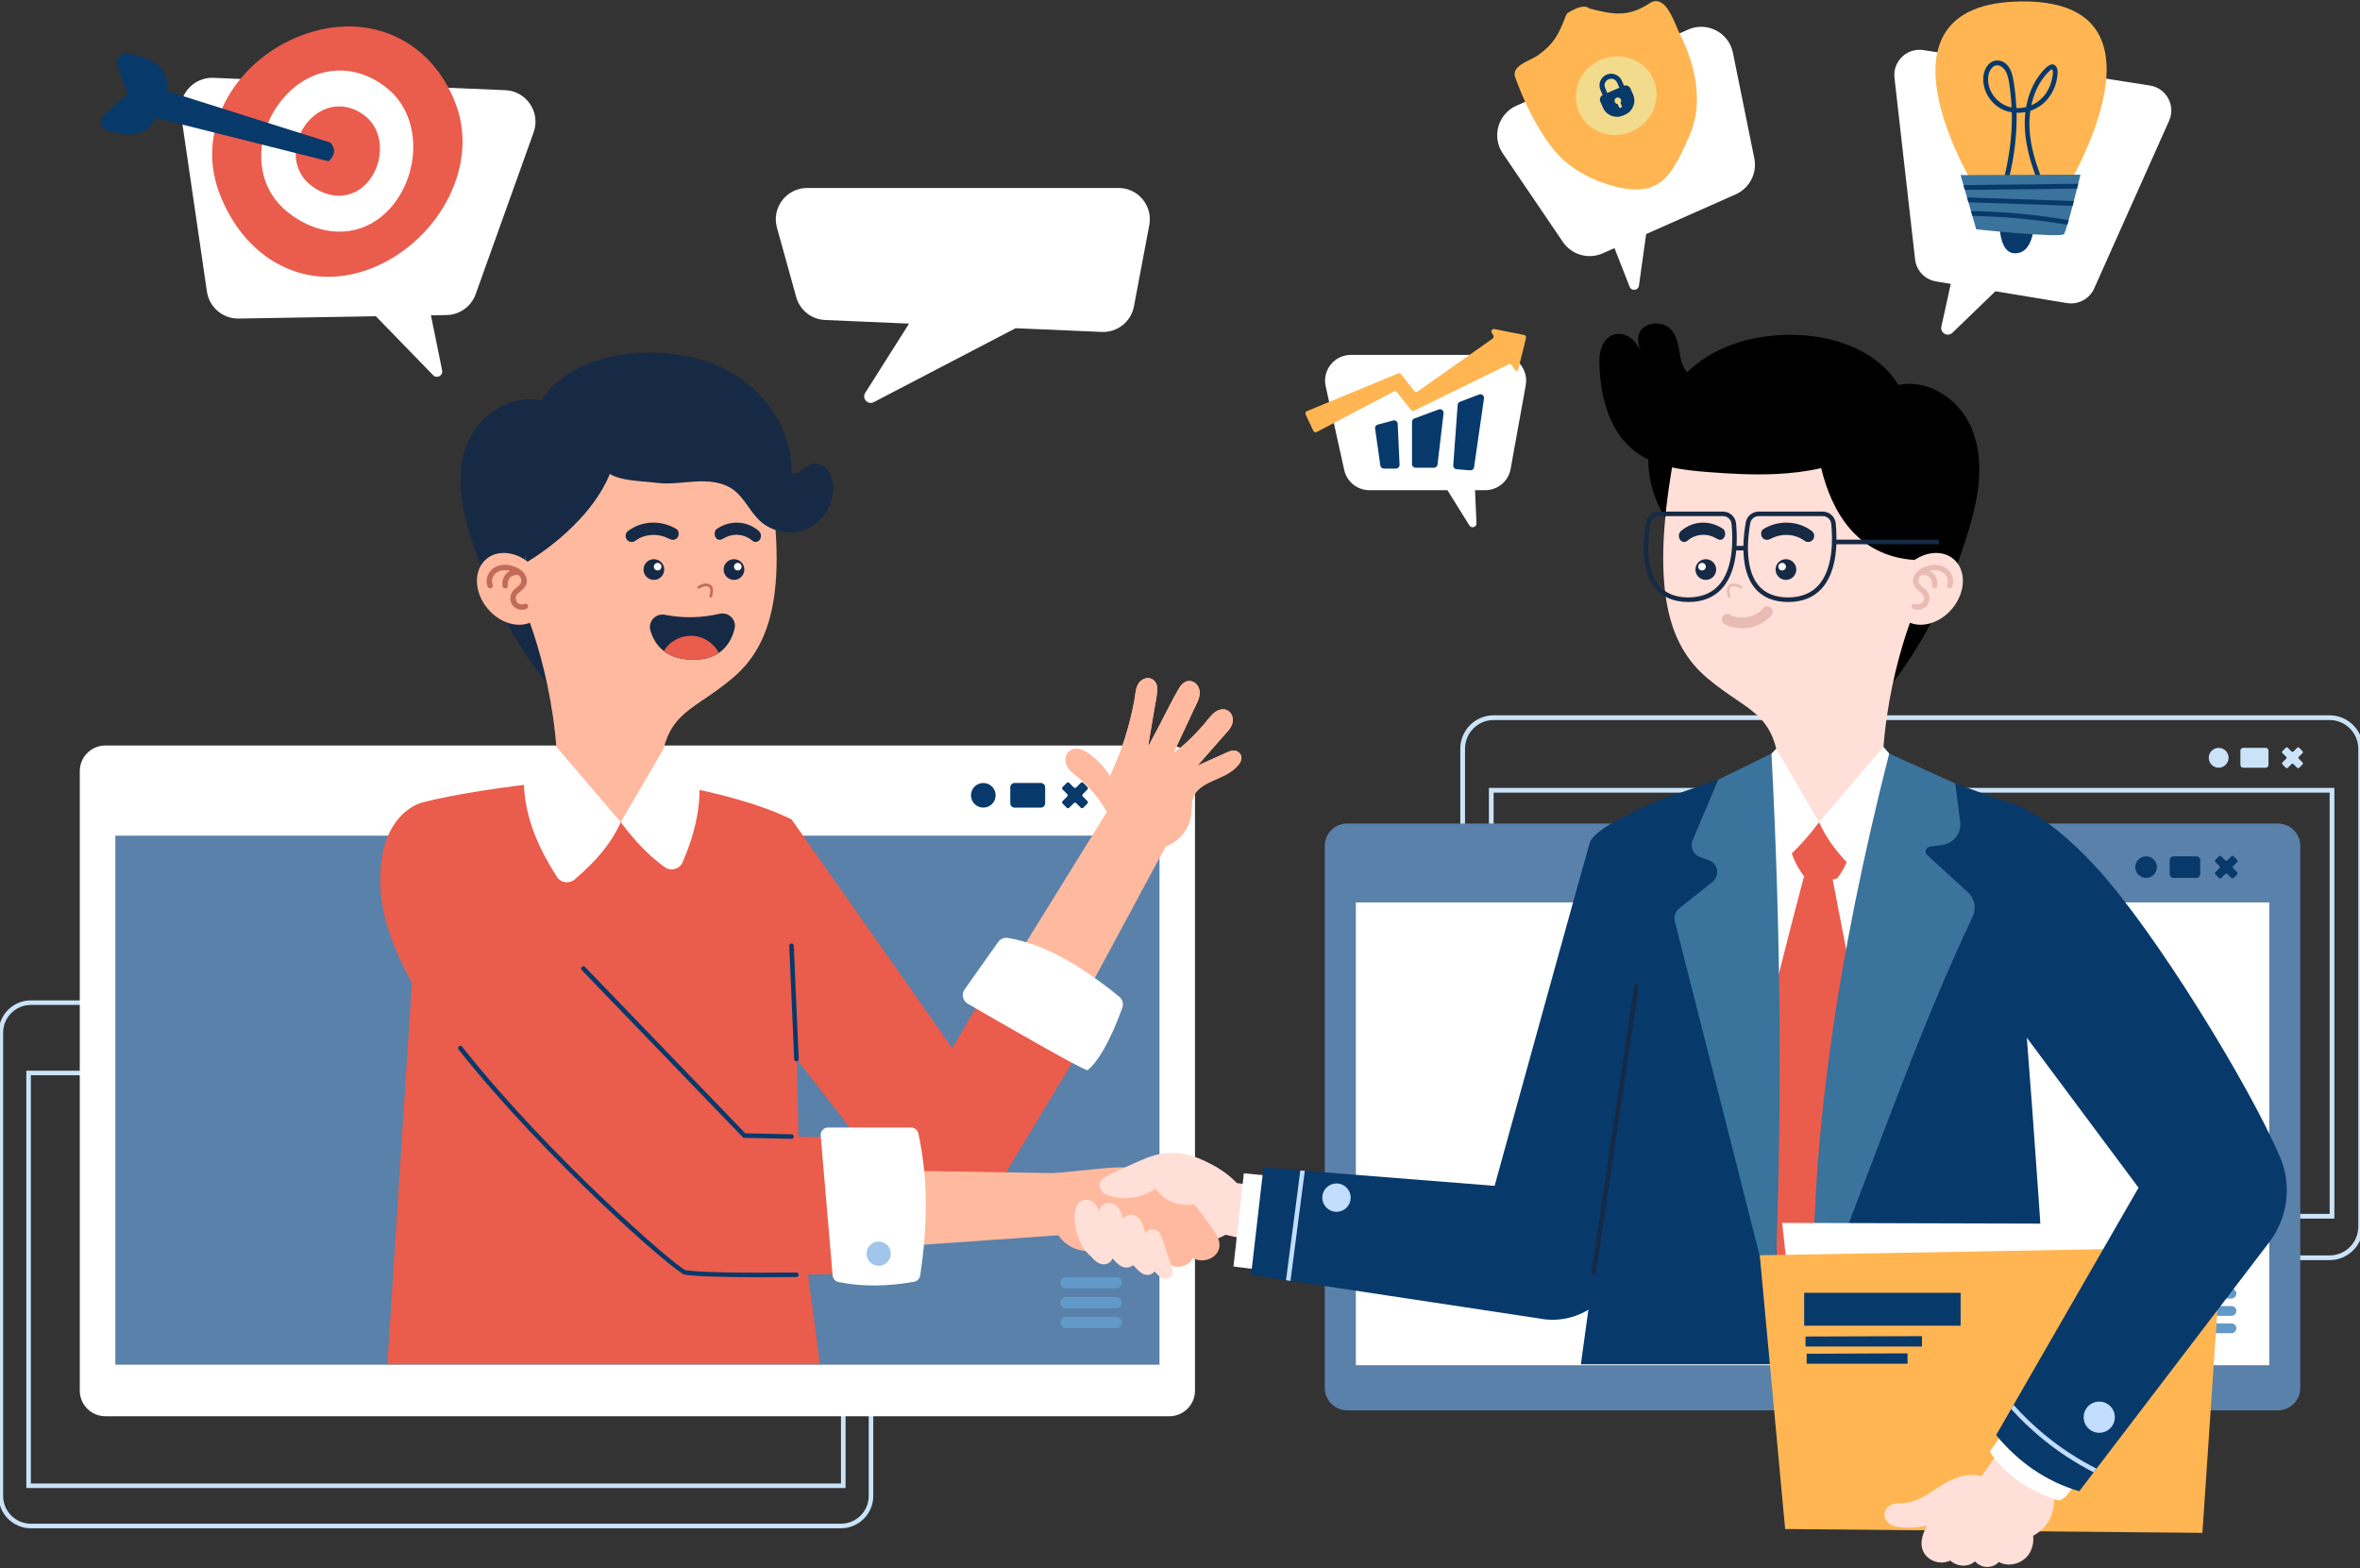 <svg width="447" height="297" viewBox="0 0 447 297" fill="none" xmlns="http://www.w3.org/2000/svg">
<rect x="0" y="0" width="447" height="297" fill="#333333" stroke="none"/>
<g clip-path="url(#clip0_5029_46555)">
<path d="M159.277 289.465H5.857C2.476 289.465 -0.27 286.716 -0.27 283.342V195.597C-0.27 192.219 2.481 189.475 5.857 189.475H159.277C162.658 189.475 165.403 192.224 165.403 195.597V283.342C165.403 286.721 162.653 289.465 159.277 289.465ZM5.857 190.34C2.954 190.34 0.597 192.697 0.597 195.597V283.342C0.597 286.243 2.954 288.599 5.857 288.599H159.277C162.179 288.599 164.537 286.243 164.537 283.342V195.597C164.537 192.697 162.179 190.34 159.277 190.34H5.857Z" fill="#CBE3F8"/>
<path d="M160.158 281.843H4.98V202.794H160.158V281.843ZM5.847 280.977H159.287V203.66H5.847V280.977Z" fill="#CBE3F8"/>
<path d="M154.299 196.042L153.688 195.432C153.584 195.327 153.418 195.327 153.319 195.432L152.646 196.103C152.542 196.208 152.377 196.208 152.277 196.103L151.605 195.432C151.501 195.327 151.335 195.327 151.236 195.432L150.625 196.042C150.521 196.146 150.521 196.312 150.625 196.411L151.297 197.083C151.401 197.187 151.401 197.353 151.297 197.452L150.625 198.124C150.521 198.228 150.521 198.393 150.625 198.493L151.236 199.103C151.34 199.207 151.506 199.207 151.605 199.103L152.277 198.431C152.381 198.327 152.547 198.327 152.646 198.431L153.319 199.103C153.423 199.207 153.589 199.207 153.688 199.103L154.299 198.493C154.403 198.389 154.403 198.223 154.299 198.124L153.626 197.452C153.522 197.348 153.522 197.182 153.626 197.083L154.299 196.411C154.403 196.307 154.403 196.141 154.299 196.042Z" fill="#CBE3F8"/>
<path d="M140.743 197.267C140.743 198.275 139.929 199.089 138.92 199.089C137.912 199.089 137.098 198.275 137.098 197.267C137.098 196.26 137.912 195.446 138.92 195.446C139.929 195.446 140.743 196.26 140.743 197.267Z" fill="#CBE3F8"/>
<path d="M147.532 195.446H143.436C143.144 195.446 142.906 195.683 142.906 195.976V198.559C142.906 198.852 143.144 199.089 143.436 199.089H147.532C147.824 199.089 148.062 198.852 148.062 198.559V195.976C148.062 195.683 147.824 195.446 147.532 195.446Z" fill="#CBE3F8"/>
<path d="M441.24 238.673H282.915C279.43 238.673 276.59 235.838 276.59 232.351V141.8C276.59 138.313 279.426 135.479 282.915 135.479H441.24C444.724 135.479 447.565 138.313 447.565 141.8V232.351C447.565 235.834 444.729 238.673 441.24 238.673ZM282.915 136.378C279.923 136.378 277.485 138.81 277.485 141.805V232.356C277.485 235.346 279.918 237.783 282.915 237.783H441.24C444.232 237.783 446.67 235.351 446.67 232.356V141.805C446.67 138.815 444.237 136.378 441.24 136.378H282.915Z" fill="#CBE3F8"/>
<path d="M442.146 230.809H282.008V149.233H442.146V230.809ZM282.903 229.915H441.252V150.128H282.903V229.915Z" fill="#CBE3F8"/>
<path d="M436.108 142.259L435.479 141.63C435.375 141.526 435.2 141.526 435.095 141.63L434.404 142.321C434.3 142.425 434.125 142.425 434.021 142.321L433.329 141.63C433.225 141.526 433.05 141.526 432.946 141.63L432.316 142.259C432.212 142.363 432.212 142.538 432.316 142.642L433.008 143.333C433.112 143.437 433.112 143.612 433.008 143.716L432.316 144.407C432.212 144.511 432.212 144.686 432.316 144.79L432.946 145.42C433.05 145.524 433.225 145.524 433.329 145.42L434.021 144.729C434.125 144.625 434.3 144.625 434.404 144.729L435.095 145.42C435.2 145.524 435.375 145.524 435.479 145.42L436.108 144.79C436.213 144.686 436.213 144.511 436.108 144.407L435.417 143.716C435.313 143.612 435.313 143.437 435.417 143.333L436.108 142.642C436.213 142.538 436.213 142.363 436.108 142.259Z" fill="#CBE3F8"/>
<path d="M420.231 145.405C421.269 145.405 422.111 144.564 422.111 143.527C422.111 142.49 421.269 141.649 420.231 141.649C419.193 141.649 418.352 142.49 418.352 143.527C418.352 144.564 419.193 145.405 420.231 145.405Z" fill="#CBE3F8"/>
<path d="M429.135 141.644H424.874C424.581 141.644 424.344 141.881 424.344 142.174V144.876C424.344 145.168 424.581 145.406 424.874 145.406H429.135C429.428 145.406 429.665 145.168 429.665 144.876V142.174C429.665 141.881 429.428 141.644 429.135 141.644Z" fill="#CBE3F8"/>
<path d="M211.849 35.602H152.885C148.956 35.602 146.11 39.345 147.161 43.125L150.807 56.264C151.493 58.744 153.704 60.499 156.275 60.608L172.182 61.294L163.878 74.41C163.201 75.479 164.375 76.752 165.497 76.17L192.359 62.165L208.682 62.87C211.632 62.997 214.231 60.939 214.775 58.039L217.682 42.638C218.373 38.98 215.566 35.597 211.845 35.597L211.849 35.602Z" fill="white"/>
<path d="M284.18 67.218H255.86C252.741 67.218 250.421 70.104 251.093 73.151L254.606 89.02C255.098 91.254 257.082 92.844 259.373 92.844H274.153L278.31 99.52C278.708 100.154 279.688 99.851 279.655 99.103L279.38 92.844H281.316C283.679 92.844 285.7 91.154 286.121 88.831L288.986 72.962C289.525 69.967 287.224 67.218 284.18 67.218Z" fill="white"/>
<path d="M282.559 63.026C282.649 63.172 282.744 63.329 282.848 63.499C282.976 63.712 282.924 63.986 282.72 64.128L268.513 74.14C268.309 74.282 268.03 74.244 267.874 74.045L265.781 71.396L265.365 70.866C265.237 70.7 265.01 70.643 264.815 70.724L264.134 71.008L247.54 77.868C247.294 77.972 247.181 78.256 247.294 78.498L248.752 81.606C248.866 81.848 249.159 81.947 249.396 81.824L264.001 74.154C264.2 74.05 264.446 74.102 264.588 74.277L266.809 77.092L267.254 77.656C267.391 77.831 267.628 77.883 267.826 77.788L268.57 77.424L285.759 69.006C285.973 68.902 286.233 68.978 286.361 69.177C286.612 69.569 286.834 69.91 287.009 70.161C287.151 70.369 287.473 70.312 287.535 70.066C287.89 68.661 288.747 65.25 289.036 64.005C289.097 63.745 288.931 63.494 288.671 63.442L283.042 62.321C282.64 62.24 282.337 62.676 282.55 63.026H282.559Z" fill="#FFB652"/>
<path d="M260.454 81.181L261.443 88.164C261.49 88.5 261.779 88.751 262.12 88.751H264.407C264.795 88.751 265.107 88.424 265.088 88.037L264.733 80.272C264.714 79.837 264.293 79.529 263.872 79.643L260.946 80.424C260.61 80.513 260.397 80.84 260.444 81.181H260.454Z" fill="#07396B"/>
<path d="M267.445 79.898V87.904C267.445 88.282 267.753 88.59 268.132 88.59H271.597C271.943 88.59 272.236 88.33 272.279 87.984L273.42 78.275C273.481 77.769 272.984 77.376 272.501 77.556L267.895 79.26C267.625 79.359 267.45 79.615 267.45 79.903L267.445 79.898Z" fill="#07396B"/>
<path d="M276.089 76.686L275.256 88.136C275.227 88.51 275.507 88.836 275.881 88.869L278.466 89.087C278.825 89.115 279.147 88.86 279.199 88.505L281.079 75.455C281.155 74.94 280.643 74.533 280.156 74.717L276.525 76.099C276.278 76.194 276.103 76.425 276.084 76.69L276.089 76.686Z" fill="#07396B"/>
<path d="M40.436 14.741L95.698 17.078C99.727 17.249 102.434 21.271 101.076 25.065L90.097 55.711C89.259 58.053 87.058 59.629 84.568 59.671L81.623 59.723L83.744 70.166C83.943 71.15 82.736 71.784 82.04 71.065L71.189 59.898L45.212 60.339C42.206 60.391 39.631 58.2 39.195 55.228L34.272 21.578C33.727 17.869 36.696 14.585 40.44 14.741H40.436Z" fill="white"/>
<path d="M41.492 36.416C46.085 48.798 57.518 55.578 69.907 50.989C82.296 46.399 90.951 32.177 86.358 19.794C81.766 7.412 69.699 2.042 57.309 6.631C44.92 11.221 36.9 24.034 41.492 36.416Z" fill="#EA5C4C"/>
<path d="M54.208 39.941C60.585 45.264 68.946 45.396 74.272 39.023C79.598 32.65 79.877 22.184 73.5 16.861C67.123 11.538 58.857 12.375 53.531 18.749C48.205 25.122 47.831 34.618 54.208 39.946V39.941Z" fill="white"/>
<path d="M58.627 34.892C62.164 37.845 66.794 37.916 69.748 34.382C72.702 30.847 72.854 25.051 69.322 22.099C65.785 19.146 61.208 19.61 58.253 23.144C55.299 26.679 55.096 31.94 58.627 34.888V34.892Z" fill="#EA5C4C"/>
<path d="M19.992 21.607L24.163 17.793L22.321 12.74C21.687 11.429 22.776 9.958 24.22 10.152C25.304 10.298 26.7 10.667 28.457 11.448C31.439 12.773 31.827 15.318 31.619 17.244L62.604 27.019C63.589 28.169 63.518 29.347 62.24 30.554L29.418 22.302C29.067 23.305 28.154 24.885 25.815 25.354C24.148 25.69 22.047 25.25 20.295 24.701C18.879 24.256 18.685 22.33 19.987 21.611L19.992 21.607Z" fill="#07396B"/>
<path d="M364.32 9.489L407.216 16.198C410.327 16.686 412.126 19.993 410.843 22.87L396.65 54.637C395.764 56.62 393.648 57.755 391.503 57.405L377.949 55.167L369.797 63.031C368.907 63.892 367.444 63.073 367.709 61.862L369.485 53.766L366.701 53.307C364.59 52.957 362.971 51.254 362.729 49.13L358.828 14.746C358.473 11.614 361.2 8.997 364.32 9.484V9.489Z" fill="white"/>
<path d="M375.514 55.588C375.514 55.588 375.396 55.735 375.211 55.957C375.372 55.858 375.476 55.739 375.514 55.588Z" fill="#619AC9"/>
<path d="M373.853 35.101C373.853 35.101 352.601 0.613 382.782 0.272C413.36 -0.073 391.336 35.815 391.336 35.815L373.848 35.096L373.853 35.101Z" fill="#FFB652"/>
<path d="M389.531 12.74C388.754 11.368 387.334 12.943 386.757 13.624C385.9 14.642 385.223 15.782 384.711 17.003C384.257 18.086 383.959 19.179 383.76 20.282C383.163 20.433 382.543 20.495 381.918 20.466C381.857 19.07 381.734 17.679 381.525 16.298C381.317 14.93 381.142 13.336 380.148 12.281C379.319 11.405 378.008 11.14 377.004 11.879C376.048 12.584 375.645 13.847 375.641 14.997C375.631 17.514 377.274 19.913 379.589 20.873C380.058 21.067 380.545 21.19 381.038 21.271C381.038 21.436 381.052 21.602 381.057 21.772C381.123 27.994 379.778 34.145 377.724 39.993C377.53 40.547 378.41 40.783 378.604 40.234C380.73 34.192 382.089 27.795 381.951 21.365C382.51 21.384 383.069 21.346 383.618 21.238C382.998 26.48 384.849 31.846 386.884 36.681C387.107 37.216 387.992 36.979 387.765 36.435C385.729 31.59 383.779 26.329 384.56 20.987C385.44 20.689 386.274 20.23 386.984 19.619C387.983 18.758 388.721 17.632 389.19 16.407C389.431 15.782 389.583 15.129 389.663 14.462C389.73 13.908 389.81 13.251 389.526 12.74H389.531ZM376.63 15.872C376.45 14.85 376.564 13.658 377.283 12.858C378.23 11.808 379.513 12.626 379.991 13.686C380.536 14.893 380.649 16.383 380.801 17.679C380.905 18.569 380.967 19.458 381.005 20.353C378.794 19.894 377.018 18.11 376.625 15.872H376.63ZM388.745 14.542C388.574 15.697 388.129 16.814 387.448 17.765C386.757 18.73 385.814 19.473 384.754 19.941C385.171 17.992 385.947 16.104 387.187 14.538C387.509 14.126 387.864 13.724 388.253 13.374C388.432 13.213 388.622 13.024 388.778 13.279C388.816 13.345 388.816 13.511 388.821 13.568C388.844 13.889 388.797 14.235 388.75 14.552L388.745 14.542Z" fill="#07396B"/>
<path d="M378.755 40.466C378.755 40.466 378.04 48.325 381.941 47.97C385.842 47.615 385.269 40.442 385.269 40.442L378.755 40.466Z" fill="#07396B"/>
<path d="M371.348 33.161L374.312 43.428C374.312 43.428 390.356 45.145 390.939 44.327C391.521 43.504 394.058 33.085 394.058 33.085L371.344 33.165L371.348 33.161Z" fill="#3A739B"/>
<path d="M371.895 35.058L372.156 35.966C378.599 35.891 385.042 35.82 391.485 35.744C392.125 35.734 392.764 35.73 393.403 35.72C393.483 35.394 393.564 35.086 393.63 34.807C386.832 34.888 380.029 34.963 373.23 35.044C372.785 35.048 372.34 35.053 371.891 35.058H371.895Z" fill="#07396B"/>
<path d="M391.826 41.687C386.221 40.745 380.549 40.177 374.868 40.012C374.352 39.998 373.836 39.998 373.32 39.988L373.581 40.897C379.607 41.01 385.624 41.559 391.571 42.557C391.651 42.288 391.736 41.994 391.826 41.687Z" fill="#07396B"/>
<path d="M372.57 37.386L372.835 38.308L392.563 38.99C392.643 38.687 392.724 38.384 392.799 38.086C386.749 37.878 380.694 37.67 374.644 37.461C373.953 37.438 373.262 37.414 372.57 37.391V37.386Z" fill="#07396B"/>
<path d="M221.486 141.199H19.966C17.286 141.199 15.113 143.371 15.113 146.049V263.395C15.113 266.073 17.286 268.244 19.966 268.244H221.486C224.166 268.244 226.338 266.073 226.338 263.395V146.049C226.338 143.371 224.166 141.199 221.486 141.199Z" fill="white"/>
<path d="M219.614 158.275H21.848V258.479H219.614V158.275Z" fill="#5981AA"/>
<path d="M211.423 244.029H201.889C201.302 244.029 200.828 243.556 200.828 242.969C200.828 242.382 201.302 241.909 201.889 241.909H211.423C212.01 241.909 212.484 242.382 212.484 242.969C212.484 243.556 212.01 244.029 211.423 244.029Z" fill="#619AC9"/>
<path d="M211.423 247.79H201.889C201.302 247.79 200.828 247.317 200.828 246.731C200.828 246.144 201.302 245.671 201.889 245.671H211.423C212.01 245.671 212.484 246.144 212.484 246.731C212.484 247.317 212.01 247.79 211.423 247.79Z" fill="#619AC9"/>
<path d="M211.423 251.547H201.889C201.302 251.547 200.828 251.074 200.828 250.487C200.828 249.901 201.302 249.427 201.889 249.427H211.423C212.01 249.427 212.484 249.901 212.484 250.487C212.484 251.074 212.01 251.547 211.423 251.547Z" fill="#619AC9"/>
<path d="M205.96 149.063L205.179 148.282C205.046 148.15 204.833 148.15 204.705 148.282L203.848 149.139C203.716 149.271 203.503 149.271 203.375 149.139L202.518 148.282C202.385 148.15 202.172 148.15 202.045 148.282L201.263 149.063C201.131 149.196 201.131 149.409 201.263 149.536L202.125 150.397C202.258 150.53 202.258 150.743 202.125 150.871L201.263 151.732C201.131 151.864 201.131 152.077 201.263 152.205L202.045 152.986C202.177 153.118 202.39 153.118 202.518 152.986L203.375 152.129C203.507 151.997 203.721 151.997 203.848 152.129L204.705 152.986C204.838 153.118 205.051 153.118 205.179 152.986L205.96 152.205C206.092 152.072 206.092 151.859 205.96 151.732L205.098 150.871C204.966 150.738 204.966 150.525 205.098 150.397L205.96 149.536C206.092 149.404 206.092 149.191 205.96 149.063Z" fill="#07396B"/>
<path d="M186.244 152.967C187.533 152.967 188.578 151.922 188.578 150.634C188.578 149.346 187.533 148.302 186.244 148.302C184.955 148.302 183.91 149.346 183.91 150.634C183.91 151.922 184.955 152.967 186.244 152.967Z" fill="#07396B"/>
<path d="M197.137 148.297H192.175C191.72 148.297 191.352 148.665 191.352 149.12V152.143C191.352 152.598 191.72 152.967 192.175 152.967H197.137C197.592 152.967 197.96 152.598 197.96 152.143V149.12C197.96 148.665 197.592 148.297 197.137 148.297Z" fill="#07396B"/>
<path d="M431.447 155.985H255.165C252.819 155.985 250.918 157.886 250.918 160.229V262.879C250.918 265.223 252.819 267.123 255.165 267.123H431.447C433.792 267.123 435.693 265.223 435.693 262.879V160.229C435.693 157.886 433.792 155.985 431.447 155.985Z" fill="#5981AA"/>
<path d="M429.815 170.923H256.809V258.578H429.815V170.923Z" fill="white"/>
<path d="M422.652 245.94H414.311C413.799 245.94 413.383 245.524 413.383 245.013C413.383 244.502 413.799 244.085 414.311 244.085H422.652C423.164 244.085 423.58 244.502 423.58 245.013C423.58 245.524 423.164 245.94 422.652 245.94Z" fill="#619AC9"/>
<path d="M422.652 249.229H414.311C413.799 249.229 413.383 248.812 413.383 248.301C413.383 247.79 413.799 247.374 414.311 247.374H422.652C423.164 247.374 423.58 247.79 423.58 248.301C423.58 248.812 423.164 249.229 422.652 249.229Z" fill="#619AC9"/>
<path d="M422.652 252.517H414.311C413.799 252.517 413.383 252.1 413.383 251.589C413.383 251.078 413.799 250.662 414.311 250.662H422.652C423.164 250.662 423.58 251.078 423.58 251.589C423.58 252.1 423.164 252.517 422.652 252.517Z" fill="#619AC9"/>
<path d="M423.735 162.865L423.053 162.184C422.94 162.07 422.75 162.07 422.637 162.184L421.884 162.936C421.771 163.049 421.581 163.049 421.468 162.936L420.715 162.184C420.601 162.07 420.412 162.07 420.298 162.184L419.616 162.865C419.503 162.978 419.503 163.168 419.616 163.281L420.369 164.034C420.483 164.147 420.483 164.336 420.369 164.45L419.616 165.202C419.503 165.316 419.503 165.505 419.616 165.619L420.298 166.3C420.412 166.414 420.601 166.414 420.715 166.3L421.468 165.548C421.581 165.434 421.771 165.434 421.884 165.548L422.637 166.3C422.75 166.414 422.94 166.414 423.053 166.3L423.735 165.619C423.849 165.505 423.849 165.316 423.735 165.202L422.982 164.45C422.869 164.336 422.869 164.147 422.982 164.034L423.735 163.281C423.849 163.168 423.849 162.978 423.735 162.865Z" fill="#07396B"/>
<path d="M408.528 164.237C408.528 165.363 407.614 166.281 406.483 166.281C405.351 166.281 404.438 165.368 404.438 164.237C404.438 163.106 405.351 162.193 406.483 162.193C407.614 162.193 408.528 163.106 408.528 164.237Z" fill="#07396B"/>
<path d="M416.014 162.198H411.673C411.275 162.198 410.953 162.52 410.953 162.917V165.562C410.953 165.959 411.275 166.281 411.673 166.281H416.014C416.411 166.281 416.734 165.959 416.734 165.562V162.917C416.734 162.52 416.411 162.198 416.014 162.198Z" fill="#07396B"/>
<path d="M306.809 258.356C306.809 258.356 306.809 258.384 306.809 258.403H386.173C386.277 258.01 386.315 257.594 386.277 257.173L378.48 186.863L406.412 222.794C406.412 222.794 412.14 224.951 425.358 210.288C425.358 210.288 398.008 160.882 384.095 154.367C370.181 147.847 346.396 146.991 346.396 146.991C346.396 146.991 314.886 148.841 305.128 156.298C299.391 160.684 283.711 222.6 283.711 222.6C283.711 222.6 292.753 228.822 310.54 230.402L306.809 258.356Z" fill="white"/>
<path d="M338.819 155.668C338.346 159.378 339.321 162.813 341.698 165.978C344.065 166.759 346.238 167.057 348.004 166.342C350.238 163.381 351.166 159.879 351.138 155.985L338.815 155.668H338.819Z" fill="#EA5C4C"/>
<path d="M341.696 165.978C341.696 165.978 328.71 214.656 328.53 224C328.35 233.345 337.686 252.872 341.696 253.747C345.706 254.623 359.686 234.074 358.748 227.809C357.811 221.545 347.121 166.608 347.121 166.608L341.7 165.983L341.696 165.978Z" fill="#EA5C4C"/>
<path d="M307.989 233.586L230.665 223.617L228.312 233.004L295.173 248.206C300.135 249.333 305.068 246.238 306.214 241.284L307.989 233.586Z" fill="#FFDFD7"/>
<path d="M229.262 220.494C225.617 218.904 221.043 219.255 218.023 221.843C215.003 224.431 214.027 229.309 216.271 232.597C218.473 235.824 222.989 236.77 226.791 235.881C229.802 235.176 235.989 232.81 236.491 229.205C237.002 225.557 232.159 221.753 229.262 220.494Z" fill="#FFDFD7"/>
<path d="M243.964 223.049L235.598 222.231L233.629 239.879L242.586 241.015L243.964 223.049Z" fill="white"/>
<path d="M322.587 191.585L322.014 193.34L312.84 221.549V221.559L309.971 230.345L306.534 240.911C306.278 241.691 305.961 242.434 305.573 243.134C305.563 243.144 305.563 243.153 305.554 243.158C304.99 244.218 304.271 245.169 303.447 246.011C302.666 246.806 301.795 247.502 300.853 248.074C298.112 249.735 294.76 250.388 291.413 249.702L244.426 242.595L243.578 242.467L236.965 241.464L237.093 240.319L237.694 235.129L238.901 224.677L239.147 222.581L239.308 221.133L246.282 221.691L247.139 221.753L283.09 224.606C283.09 224.606 283.568 222.86 284.382 219.931C284.406 219.818 284.444 219.718 284.468 219.605C286.499 212.266 290.423 198.072 293.95 185.325C293.974 185.249 294.002 185.164 294.017 185.084C297.553 172.337 300.673 161.086 301.094 159.671C302.112 156.222 315.581 151.074 315.581 151.074C315.728 151.254 315.865 151.424 316.002 151.613C317.38 153.435 318.502 155.526 319.411 157.778C320.798 161.185 321.688 164.961 322.256 168.713C323.989 180.253 322.583 191.59 322.583 191.59L322.587 191.585Z" fill="#07396B"/>
<path d="M247.143 221.748C246.987 222.931 246.816 224.256 246.627 225.67C246.191 229.11 245.675 233.075 245.178 236.837C244.913 238.857 244.658 240.816 244.426 242.6L243.578 242.472C243.824 240.589 244.085 238.621 244.34 236.652C244.847 232.782 245.353 228.902 245.789 225.576C245.969 224.171 246.139 222.86 246.286 221.696L247.143 221.758V221.748Z" fill="#C3DDFF"/>
<path d="M255.831 226.839C255.831 228.325 254.629 229.527 253.142 229.527C251.656 229.527 250.453 228.325 250.453 226.839C250.453 225.353 251.656 224.152 253.142 224.152C254.629 224.152 255.831 225.353 255.831 226.839Z" fill="#C3DDFF"/>
<path d="M373.295 80.797C370.966 75.498 365.105 71.722 359.571 72.91C353.293 62.704 337.064 61.446 326.872 65.728C314.26 71.027 307.906 86.068 315.42 98.081C315.41 98.091 315.42 98.091 315.42 98.091C315.429 98.11 315.443 98.133 315.453 98.152C316.224 99.378 317.081 100.523 317.995 101.592V101.602C318.312 101.961 318.61 102.297 318.937 102.638C320.04 103.835 321.233 104.951 322.483 106.002C323.316 106.712 324.168 107.398 325.044 108.055C326.147 108.893 327.279 109.707 328.42 110.497H328.429C328.903 110.833 329.362 111.154 329.835 111.481C329.845 111.49 329.845 111.481 329.845 111.481C331.445 112.593 333.05 113.69 334.626 114.831C335.01 115.105 335.388 115.38 335.767 115.654C339.839 118.659 343.588 121.971 346.286 126.38C347.925 129.054 349.979 132.058 353.501 131.987C355.627 131.945 357.256 130.686 358.581 129.144C359.282 128.339 359.902 127.45 360.475 126.626C362.392 123.863 364.139 120.991 365.716 118.029C366.88 115.839 367.96 113.596 368.935 111.315C369.233 110.62 369.527 109.92 369.801 109.219C370.142 108.387 370.469 107.549 370.776 106.702C371.051 105.964 371.307 105.231 371.562 104.483C374.1 97.026 376.642 88.415 373.295 80.793V80.797Z" fill="black"/>
<path d="M358.934 83.291C350.232 67.35 319.626 72.792 317.245 85.463C312.349 111.533 316.066 122.236 323.319 128.396C331.708 135.522 337.185 134.613 337.185 149.588C340.357 157.561 352.533 158.644 356.458 149.588C356.216 129.754 363.029 114.717 363.029 114.717C363.029 114.717 362.522 89.858 358.939 83.286L358.934 83.291Z" fill="#FFDFD7"/>
<path d="M340.234 107.871C340.234 108.954 339.354 109.835 338.269 109.835C337.185 109.835 336.305 108.954 336.305 107.871C336.305 106.787 337.185 105.912 338.269 105.912C339.354 105.912 340.234 106.792 340.234 107.871Z" fill="#162A45"/>
<path d="M338.271 107.331C338.271 107.729 337.949 108.051 337.552 108.051C337.154 108.051 336.832 107.729 336.832 107.331C336.832 106.934 337.154 106.612 337.552 106.612C337.949 106.612 338.271 106.934 338.271 107.331Z" fill="white"/>
<path d="M325.054 107.871C325.054 108.954 324.174 109.835 323.09 109.835C322.006 109.835 321.125 108.954 321.125 107.871C321.125 106.787 322.006 105.912 323.09 105.912C324.174 105.912 325.054 106.792 325.054 107.871Z" fill="#162A45"/>
<path d="M323.095 107.331C323.095 107.729 322.773 108.051 322.376 108.051C321.978 108.051 321.656 107.729 321.656 107.331C321.656 106.934 321.978 106.612 322.376 106.612C322.773 106.612 323.095 106.934 323.095 107.331Z" fill="white"/>
<path d="M326.369 100.192C323.903 98.479 320.702 98.573 318.378 100.584C317.942 100.958 317.866 101.715 318.198 102.207C318.534 102.709 319.178 102.789 319.613 102.415C320.565 101.592 321.782 101.218 322.97 101.308C323.571 101.351 324.163 101.512 324.712 101.786C325.2 102.027 325.673 102.449 326.222 102.136C326.355 102.061 326.464 101.952 326.554 101.819C326.857 101.365 326.838 100.523 326.369 100.196V100.192Z" fill="#162A45"/>
<path d="M334.02 100.192C336.847 98.479 340.52 98.573 343.181 100.584C343.678 100.958 343.768 101.715 343.389 102.207C343.001 102.709 342.267 102.789 341.766 102.415C340.672 101.592 339.28 101.237 337.921 101.327C337.235 101.374 336.553 101.531 335.919 101.796C335.36 102.032 334.811 102.449 334.186 102.136C334.035 102.061 333.907 101.952 333.807 101.819C333.457 101.365 333.481 100.523 334.02 100.196V100.192Z" fill="#162A45"/>
<path d="M329.912 119.023C328.842 119.023 327.725 118.786 326.655 118.223C326.153 117.958 325.959 117.338 326.224 116.842C326.489 116.34 327.105 116.146 327.607 116.411C330.201 117.774 333.098 116.373 333.927 115.238C334.258 114.783 334.902 114.679 335.361 115.015C335.82 115.351 335.92 115.99 335.584 116.449C334.608 117.778 332.379 119.023 329.917 119.023H329.912Z" fill="#E8BCB3"/>
<path d="M327.493 113.189C327.384 113.189 327.28 113.118 327.247 113.004C326.759 111.334 327.332 110.762 327.891 110.582C328.463 110.397 329.145 110.549 329.922 111.027C330.04 111.102 330.078 111.258 330.007 111.381C329.931 111.5 329.77 111.538 329.652 111.467C329.008 111.069 328.468 110.937 328.047 111.074C327.54 111.235 327.436 111.84 327.734 112.867C327.772 113.004 327.697 113.146 327.559 113.184C327.536 113.189 327.512 113.194 327.488 113.194L327.493 113.189Z" fill="#E8BCB3"/>
<path d="M369.737 115.299C367.114 118.427 362.972 119.274 360.491 117.192C358.006 115.11 358.119 110.889 360.747 107.762C363.37 104.634 367.512 103.788 369.993 105.869C372.478 107.951 372.365 112.172 369.737 115.299Z" fill="#FFDFD7"/>
<path d="M368.279 107.398C367.162 106.806 365.676 106.835 364.303 107.473C363.616 107.79 363.119 108.178 362.783 108.656C362.333 109.29 362.21 110.085 362.456 110.729C362.679 111.306 363.138 111.684 363.55 112.016C363.844 112.257 364.123 112.484 364.284 112.754C364.525 113.17 364.464 113.752 364.142 114.112C363.82 114.467 363.242 114.585 362.807 114.381C362.546 114.263 362.243 114.377 362.125 114.632C362.007 114.888 362.12 115.195 362.376 115.313C362.655 115.441 362.963 115.507 363.271 115.507C363.881 115.507 364.487 115.261 364.904 114.802C365.529 114.116 365.638 113.042 365.174 112.243C364.923 111.812 364.539 111.5 364.203 111.225C363.867 110.951 363.545 110.691 363.422 110.364C363.299 110.038 363.375 109.603 363.626 109.252C363.725 109.11 363.862 108.983 364.014 108.86C364.525 108.86 365.16 109.011 365.482 109.361C365.846 109.759 366.017 110.331 365.927 110.861C365.879 111.14 366.069 111.405 366.348 111.448C366.376 111.453 366.405 111.453 366.433 111.453C366.679 111.453 366.897 111.273 366.94 111.022C367.082 110.18 366.817 109.295 366.239 108.661C366.021 108.424 365.756 108.268 365.472 108.136C366.32 107.909 367.157 107.951 367.806 108.297C368.606 108.722 369.212 109.815 368.8 110.705C368.682 110.96 368.796 111.268 369.051 111.386C369.307 111.505 369.61 111.391 369.733 111.136C370.334 109.839 369.671 108.122 368.284 107.393L368.279 107.398Z" fill="#E8BCB3"/>
<path d="M362.88 79.047C360.077 75.99 355.58 74.58 351.636 73.941C350.76 73.284 349.823 72.702 348.885 72.195C341.386 68.164 333.864 67.629 325.863 70.539C324.021 71.211 321.891 72.039 320.215 71.027C319.027 70.308 318.487 68.864 318.255 67.497C317.872 65.269 317.555 62.406 315.098 61.512C313.052 60.769 310.297 61.744 310.273 64.199C310.264 64.961 310.453 65.694 310.723 66.409C310.397 65.775 310.023 65.174 309.544 64.653C308.631 63.66 307.244 62.993 305.927 63.291C304.697 63.57 303.764 64.649 303.333 65.836C302.907 67.024 302.902 68.32 302.959 69.584C303.224 75.522 304.957 81.871 309.677 85.491C313.573 88.476 318.752 89.049 323.652 89.423C327.899 89.749 332.169 89.976 336.425 89.778C339.285 89.64 342.149 89.309 344.942 88.661C346.916 96.813 351.622 105.339 362.648 106.063C362.648 106.063 368.76 85.467 362.88 79.056V79.047Z" fill="black"/>
<path d="M367.231 102.217H347.84C347.85 101.062 347.788 99.993 347.703 99.127C347.575 97.854 346.514 96.898 345.232 96.898H333.107C331.909 96.898 330.882 97.75 330.669 98.924C330.451 100.125 330.238 101.706 330.21 103.395H328.918C329.007 101.786 328.927 100.286 328.818 99.132C328.69 97.859 327.63 96.903 326.347 96.903H314.223C313.02 96.903 311.998 97.755 311.784 98.928C311.207 102.113 310.658 107.97 313.503 111.4C314.928 113.118 317.021 113.998 319.728 114.022C319.757 114.022 319.79 114.022 319.818 114.022C322.474 114.022 324.595 113.17 326.129 111.495C327.89 109.569 328.615 106.835 328.861 104.256H330.219C330.276 106.801 330.802 109.484 332.397 111.405C333.822 113.123 335.915 114.003 338.623 114.022C338.651 114.022 338.684 114.022 338.713 114.022C341.368 114.022 343.489 113.17 345.023 111.495C347.054 109.276 347.707 105.978 347.831 103.082H367.245V102.226L367.231 102.217ZM325.49 110.908C324.112 112.418 322.152 113.142 319.733 113.156C317.29 113.137 315.416 112.361 314.161 110.847C311.439 107.563 312.182 101.521 312.627 99.075C312.764 98.308 313.437 97.755 314.223 97.755H326.347C327.185 97.755 327.881 98.384 327.966 99.212C328.264 102.245 328.34 107.795 325.495 110.908H325.49ZM344.375 110.908C342.997 112.418 341.075 113.142 338.618 113.156C336.175 113.137 334.3 112.361 333.046 110.847C330.328 107.568 331.067 101.521 331.512 99.075C331.654 98.308 332.321 97.755 333.107 97.755H345.232C346.069 97.755 346.765 98.384 346.851 99.212C347.149 102.245 347.225 107.795 344.379 110.908H344.375Z" fill="#162A45"/>
<path d="M336.423 141.814L329.63 148.812C329.455 154.22 331.121 160.078 333.962 165.722C337.844 163.428 341.124 160.314 344.542 155.73L336.423 141.814Z" fill="white"/>
<path d="M344.551 155.725L356.741 141.45L362.882 148.642C362.631 155.767 359.426 162.112 355.241 168.202C350.54 164.402 346.8 160.74 344.551 155.73V155.725Z" fill="white"/>
<path d="M344.007 258.403H388.2C385.786 219.425 381.534 161.483 379.527 151.732L359.194 144.332C359.194 144.332 342.373 209.091 343.543 248.438C343.647 251.968 343.808 255.28 344.007 258.403Z" fill="#07396B"/>
<path d="M336.058 258.403C336.901 223.499 337.204 173.932 333.435 144.895L315.592 151.074C315.592 151.074 305.437 214.064 299.43 258.398H336.058V258.403Z" fill="#07396B"/>
<path d="M301.852 241.44C301.852 241.44 301.81 241.44 301.786 241.436C301.554 241.402 301.393 241.185 301.426 240.948L309.526 186.796C309.56 186.56 309.782 186.404 310.014 186.437C310.246 186.47 310.407 186.688 310.374 186.924L302.274 241.076C302.24 241.289 302.061 241.44 301.852 241.44Z" fill="#162A45"/>
<path d="M357.828 142.732C347.939 181.554 342.745 217.092 343.545 248.438C354.59 221.431 362.316 197.547 373.641 173.596C374.379 172.034 374.024 170.17 372.746 169.006L365.053 161.985C364.461 161.445 364.769 160.461 365.564 160.348L367.912 160.026C370.052 159.733 371.557 157.764 371.278 155.626L370.336 148.387L357.833 142.732H357.828Z" fill="#3A739B"/>
<path d="M335.531 142.732L325.457 147.658L320.59 159.146C320.06 160.405 320.69 161.852 321.973 162.316L323.677 162.931C325.428 163.565 325.807 165.874 324.349 167.038L318.053 172.049C317.319 172.631 316.997 173.591 317.224 174.5L335.981 248.438C337.591 214.197 337.43 178.952 335.527 142.732H335.531Z" fill="#3A739B"/>
<path d="M340.239 256.335L337.555 231.623L412.26 231.831L410.509 252.512L340.239 256.335Z" fill="white"/>
<path d="M333.312 237.755L338.118 289.607L417.15 290.331L420.796 236.198L333.312 237.755Z" fill="#FFB652"/>
<path d="M371.359 244.862V251.093H341.723V244.862H371.359ZM341.978 253.146V255.039H364.035V253.071L341.978 253.142V253.146ZM342.196 256.406V258.299H361.299V256.331L342.196 256.402V256.406Z" fill="#07396B"/>
<path d="M429.812 230.937L383.512 291.41L372.23 283.911L416.789 221.261L429.812 230.937Z" fill="#FFDFD7"/>
<path d="M376.487 294.67C376.515 294.661 376.539 294.656 376.567 294.651C376.558 294.651 376.525 294.661 376.473 294.675C376.477 294.675 376.482 294.675 376.487 294.675V294.67Z" fill="#FFDFD7"/>
<path d="M389.053 284.715C389.053 284.502 389.043 284.303 389.015 284.109C388.991 283.366 388.863 282.624 388.617 281.923C388.428 281.384 387.893 281.024 387.315 281.185C387.225 281.209 387.145 281.252 387.064 281.299C385.985 280.641 384.622 280.31 383.381 280.225C381.014 280.064 378.638 280.007 376.261 279.941C373.653 278.758 370.784 279.548 368.383 280.935C365.69 282.496 363.294 284.758 359.994 284.71C358.702 284.691 357.168 285.122 356.96 286.617C356.742 288.15 358.162 289.04 359.488 289.215C361.306 289.456 363.138 289.352 364.927 288.992C364.766 289.361 364.601 289.726 364.449 290.099C363.843 291.566 363.644 293.203 364.695 294.519C365.519 295.55 366.887 296.085 368.194 295.924C368.63 295.872 369.037 295.754 369.42 295.588C369.434 295.602 369.444 295.621 369.463 295.635C370.613 296.671 372.502 296.88 373.79 295.952C373.884 295.881 373.965 295.801 374.055 295.725C374.419 296.104 374.85 296.397 375.357 296.6C375.944 296.832 376.645 296.846 377.25 296.671C377.762 296.525 378.24 296.236 378.604 295.843C378.907 296.009 379.22 296.151 379.565 296.227C381.573 296.676 383.751 295.645 384.631 293.771C385.062 292.848 385.209 291.869 385.1 290.875C386.312 290.232 387.349 289.271 388.044 288.084C388.584 287.161 388.906 286.115 389.005 285.051C389.039 284.952 389.062 284.843 389.062 284.72L389.053 284.715Z" fill="#FFDFD7"/>
<path d="M380.704 269.484L376.879 274.949C379.857 279.505 384.364 282.439 389.978 284.204C391.588 283.83 393.131 280.963 394.665 277.972L380.704 269.484Z" fill="white"/>
<path d="M429.821 235.261L397.088 278.171L396.558 278.871L393.827 282.448C387.327 280.523 382.209 276.809 378.081 271.817L380.926 266.868L381.38 266.087L405.056 224.956L383.331 195.796C383.331 195.796 373.555 179.274 379.534 151.727C379.534 151.727 386.115 152.423 396.961 164.185C408.219 176.402 426.104 205.699 431.833 219.099C434.129 224.45 433.348 230.624 429.821 235.257V235.261Z" fill="#07396B"/>
<path d="M397.088 278.171L396.558 278.871C389.234 275.129 384.06 270.359 380.926 266.868L381.38 266.087C384.457 269.546 389.646 274.41 397.093 278.166L397.088 278.171Z" fill="#C3DDFF"/>
<path d="M400.568 268.424C400.568 270.052 399.248 271.377 397.614 271.377C395.981 271.377 394.66 270.057 394.66 268.424C394.66 266.792 395.981 265.472 397.614 265.472C399.248 265.472 400.568 266.792 400.568 268.424Z" fill="#C3DDFF"/>
<path d="M170.492 217.012L210.799 151.926L222.388 157.348L189.931 217.66C187.365 222.046 181.726 223.532 177.328 220.982L170.492 217.017V217.012Z" fill="#FFB99F"/>
<path d="M234.753 142.628C234.137 141.942 233.28 142.117 232.528 142.444C231.472 142.903 230.43 143.39 229.384 143.863C228.532 144.246 227.68 144.634 226.823 145.018C227.614 144.114 228.409 143.21 229.199 142.302C230.023 141.36 230.852 140.419 231.675 139.477C232.338 138.72 233.19 137.944 233.441 136.932C233.659 136.051 233.366 135.053 232.551 134.585C231.671 134.083 230.615 134.433 229.905 135.058C229.133 135.739 228.523 136.638 227.846 137.409C227.14 138.209 226.416 138.99 225.658 139.737C224.598 140.783 223.476 141.753 222.269 142.605C222.96 141.143 223.651 139.685 224.337 138.218C224.91 136.993 225.478 135.763 226.047 134.533C226.525 133.492 227.254 132.337 227.235 131.154C227.221 130.203 226.6 129.229 225.63 129.016C224.626 128.798 223.831 129.503 223.353 130.303C222.018 132.531 220.9 134.921 219.684 137.22C219.073 138.37 218.467 139.524 217.856 140.674C217.719 140.93 217.582 141.19 217.449 141.445C217.828 139.17 218.207 136.894 218.59 134.618C218.798 133.369 219.092 132.11 219.196 130.847C219.272 129.962 219.016 129.025 218.174 128.604C217.284 128.159 216.214 128.614 215.683 129.394C215.068 130.293 215.054 131.542 214.864 132.583C213.951 137.594 212.384 142.472 210.23 147.081C209.789 146.338 209.283 145.633 208.71 144.975C208.066 144.237 207.342 143.589 206.561 143.002C205.794 142.425 204.918 141.848 203.928 141.819C202.953 141.791 202.092 142.43 201.874 143.385C201.656 144.355 202.082 145.278 202.75 145.964C203.436 146.674 204.288 147.227 205.013 147.894C205.765 148.59 206.475 149.333 207.138 150.118C208.634 151.892 209.87 153.918 210.769 156.056C210.921 156.42 211.219 156.685 211.603 156.69C212.833 159.004 215.186 160.584 217.847 160.778C220.777 160.986 223.675 159.146 224.934 156.534C225.256 155.867 225.483 155.181 225.587 154.447C225.72 153.53 225.658 152.583 225.819 151.67C226.099 150.076 227.33 149.11 228.683 148.386C230.118 147.625 231.694 147.152 233.044 146.238C234.052 145.557 235.95 143.944 234.757 142.614L234.753 142.628Z" fill="#FFB99F"/>
<path d="M149.922 155.19L180.372 198.512L191.739 179.018L209.795 190.099L189.992 223.007C185.324 230.516 174.606 231.083 169.171 224.109L144.151 191.987C144.151 191.987 141.259 159.491 149.922 155.19Z" fill="#EA5C4C"/>
<path d="M182.707 187.388C182.063 188.297 182.343 189.555 183.304 190.113C188.881 193.35 205.621 203.016 206.014 202.694C208.968 200.286 211.576 193.662 212.58 190.875C212.85 190.128 212.618 189.281 211.998 188.779C204.821 182.926 197.743 178.753 190.855 177.641C190.159 177.528 189.463 177.845 189.056 178.422L182.712 187.383L182.707 187.388Z" fill="white"/>
<path d="M155.313 258.403L151.578 230.402L149.921 155.19C136.897 148.85 115.721 146.986 115.721 146.986C115.721 146.986 93.068 148.666 80.144 151.949L77.951 187.104L73.359 258.403H155.318H155.313Z" fill="#EA5C4C"/>
<path d="M150.856 201.024C150.629 201.024 150.439 200.844 150.43 200.613L149.493 179.141C149.483 178.904 149.668 178.706 149.9 178.696C150.155 178.696 150.335 178.871 150.345 179.108L151.282 200.579C151.292 200.816 151.112 201.015 150.875 201.024H150.856Z" fill="#07396B"/>
<path d="M90.553 105.836C90.809 106.546 91.069 107.246 91.339 107.946C91.647 108.751 91.973 109.55 92.314 110.341C92.589 111.008 92.877 111.675 93.18 112.337C94.156 114.504 95.235 116.638 96.4 118.72C97.976 121.535 99.723 124.265 101.64 126.896C102.213 127.677 102.834 128.524 103.534 129.29C104.86 130.757 106.488 131.954 108.614 131.992C112.136 132.058 114.191 129.2 115.829 126.659C118.527 122.467 122.282 119.316 126.348 116.458C126.727 116.198 127.101 115.938 127.489 115.678C129.066 114.594 130.666 113.553 132.271 112.493C132.271 112.493 132.271 112.503 132.28 112.493C132.754 112.186 133.213 111.874 133.686 111.557H133.696C134.837 110.809 135.968 110.033 137.071 109.238C137.947 108.609 138.804 107.961 139.632 107.284C140.882 106.281 142.075 105.226 143.178 104.086C143.505 103.759 143.803 103.442 144.12 103.101V103.092C145.039 102.075 145.896 100.982 146.663 99.818C146.672 99.804 146.686 99.775 146.696 99.761C146.696 99.761 146.705 99.761 146.696 99.751C154.209 88.33 147.851 74.022 135.244 68.983C125.051 64.914 108.822 66.111 102.545 75.815C97.01 74.684 91.15 78.275 88.82 83.314C85.469 90.563 88.016 98.753 90.553 105.846V105.836Z" fill="#162A45"/>
<path d="M103.189 83.291C111.89 67.35 142.497 72.792 144.878 85.463C149.773 111.533 146.057 122.236 138.804 128.396C130.415 135.522 124.938 134.613 124.938 149.588C121.766 157.561 109.589 158.644 105.665 149.588C105.906 129.754 99.094 114.717 99.094 114.717C99.094 114.717 99.6 89.858 103.184 83.286L103.189 83.291Z" fill="#FFB99F"/>
<path d="M157.764 91.751C157.655 90.71 157.329 89.654 156.633 88.869C155.937 88.084 154.829 87.62 153.811 87.88C152.448 88.235 151.458 89.778 150.057 89.65C148.755 89.531 148.083 88.088 147.562 86.891C144.215 79.255 136.583 73.96 128.403 72.337C120.222 70.714 111.615 72.46 104.093 76.056C101.56 77.267 98.942 78.89 97.986 81.531C97.493 82.888 97.597 84.388 98.132 85.718L99.529 106.617C99.529 106.617 111.251 100.064 115.511 89.768C117.755 91.117 121.202 91.064 124.554 91.467C126.968 91.76 129.402 91.325 131.83 91.197C134.259 91.064 136.844 91.292 138.823 92.702C140.981 94.244 142.037 96.922 143.997 98.711C146.454 100.944 150.312 101.464 153.276 99.969C156.24 98.474 158.105 95.053 157.764 91.755V91.751Z" fill="#162A45"/>
<path d="M121.883 107.871C121.883 108.954 122.763 109.835 123.848 109.835C124.932 109.835 125.812 108.954 125.812 107.871C125.812 106.787 124.932 105.912 123.848 105.912C122.763 105.912 121.883 106.792 121.883 107.871Z" fill="#162A45"/>
<path d="M123.844 107.331C123.844 107.729 124.166 108.051 124.563 108.051C124.961 108.051 125.283 107.729 125.283 107.331C125.283 106.934 124.961 106.612 124.563 106.612C124.166 106.612 123.844 106.934 123.844 107.331Z" fill="white"/>
<path d="M137.059 107.871C137.059 108.954 137.939 109.835 139.023 109.835C140.107 109.835 140.983 108.954 140.983 107.871C140.983 106.787 140.103 105.912 139.023 105.912C137.944 105.912 137.059 106.792 137.059 107.871Z" fill="#162A45"/>
<path d="M139.023 107.331C139.023 107.729 139.345 108.051 139.743 108.051C140.141 108.051 140.463 107.729 140.463 107.331C140.463 106.934 140.141 106.612 139.743 106.612C139.345 106.612 139.023 106.934 139.023 107.331Z" fill="white"/>
<path d="M135.75 100.192C138.217 98.479 141.417 98.573 143.741 100.584C144.177 100.958 144.253 101.715 143.921 102.207C143.585 102.709 142.941 102.789 142.506 102.415C141.554 101.592 140.337 101.218 139.149 101.308C138.548 101.351 137.956 101.512 137.407 101.786C136.919 102.027 136.446 102.449 135.897 102.136C135.764 102.061 135.655 101.952 135.565 101.819C135.262 101.365 135.281 100.523 135.75 100.196V100.192Z" fill="#162A45"/>
<path d="M128.099 100.192C125.273 98.479 121.599 98.573 118.938 100.584C118.441 100.958 118.351 101.715 118.73 102.207C119.118 102.709 119.852 102.789 120.354 102.415C121.447 101.592 122.839 101.237 124.198 101.327C124.884 101.374 125.566 101.531 126.2 101.796C126.759 102.032 127.308 102.449 127.933 102.136C128.085 102.061 128.212 101.952 128.312 101.819C128.662 101.365 128.639 100.523 128.099 100.196V100.192Z" fill="#162A45"/>
<path d="M134.62 113.189C134.729 113.189 134.833 113.118 134.866 113.004C135.354 111.334 134.781 110.762 134.222 110.582C133.649 110.397 132.968 110.549 132.191 111.027C132.073 111.102 132.035 111.258 132.106 111.381C132.182 111.5 132.343 111.538 132.461 111.467C133.105 111.069 133.645 110.937 134.066 111.074C134.573 111.235 134.677 111.84 134.379 112.867C134.341 113.004 134.416 113.146 134.554 113.184C134.577 113.189 134.601 113.194 134.625 113.194L134.62 113.189Z" fill="#C16B5B"/>
<path d="M139.135 119.085C138.732 120.703 137.894 122.491 136.152 123.665C134.954 124.478 133.335 124.989 131.138 124.956C128.705 124.914 126.977 124.261 125.742 123.319C124.335 122.231 123.583 120.769 123.19 119.406C122.693 117.703 124.203 116.104 125.94 116.444C129.382 117.121 132.829 117.05 136.261 116.255C137.975 115.853 139.561 117.367 139.13 119.08L139.135 119.085Z" fill="#162A45"/>
<path d="M136.153 123.665C134.955 124.478 133.336 124.989 131.139 124.956C128.706 124.914 126.978 124.261 125.742 123.319C125.988 122.884 126.301 122.482 126.661 122.127C127.972 120.835 129.899 120.211 131.721 120.475C133.539 120.75 135.201 121.914 136.082 123.532C136.105 123.575 136.124 123.617 136.148 123.66L136.153 123.665Z" fill="#EA5C4C"/>
<path d="M92.38 115.299C95.002 118.427 99.145 119.274 101.626 117.192C104.111 115.11 103.997 110.889 101.37 107.762C98.747 104.634 94.605 103.788 92.124 105.869C89.639 107.951 89.752 112.172 92.38 115.299Z" fill="#FFB99F"/>
<path d="M93.836 107.398C94.953 106.806 96.44 106.835 97.813 107.473C98.499 107.79 98.996 108.178 99.332 108.656C99.782 109.29 99.905 110.085 99.659 110.729C99.436 111.306 98.977 111.684 98.565 112.016C98.272 112.257 97.993 112.484 97.832 112.754C97.59 113.17 97.652 113.752 97.974 114.112C98.296 114.467 98.873 114.585 99.309 114.381C99.569 114.263 99.872 114.377 99.99 114.632C100.109 114.888 99.995 115.195 99.74 115.313C99.46 115.441 99.152 115.507 98.845 115.507C98.234 115.507 97.628 115.261 97.211 114.802C96.587 114.116 96.478 113.042 96.942 112.243C97.192 111.812 97.576 111.5 97.912 111.225C98.248 110.951 98.57 110.691 98.693 110.364C98.816 110.038 98.74 109.603 98.49 109.252C98.39 109.11 98.253 108.983 98.101 108.86C97.59 108.86 96.956 109.011 96.634 109.361C96.269 109.759 96.099 110.331 96.189 110.861C96.236 111.14 96.047 111.405 95.767 111.448C95.739 111.453 95.711 111.453 95.682 111.453C95.436 111.453 95.218 111.273 95.176 111.022C95.034 110.18 95.299 109.295 95.876 108.661C96.094 108.424 96.359 108.268 96.643 108.136C95.796 107.909 94.958 107.951 94.309 108.297C93.509 108.722 92.903 109.815 93.315 110.705C93.433 110.96 93.32 111.268 93.064 111.386C92.809 111.505 92.506 111.391 92.382 111.136C91.781 109.839 92.444 108.122 93.831 107.393L93.836 107.398Z" fill="#C16B5B"/>
<path d="M125.693 141.814L132.487 148.812C132.634 153.458 131.426 158.436 129.282 163.328C128.704 164.644 127.043 165.07 125.878 164.227C122.948 162.108 120.306 159.387 117.574 155.725L125.693 141.81V141.814Z" fill="white"/>
<path d="M117.573 155.725L105.382 141.45L99.242 148.642C99.465 154.939 101.993 160.631 105.472 166.073C106.211 167.227 107.816 167.459 108.853 166.565C112.63 163.319 115.651 160.016 117.573 155.73V155.725Z" fill="white"/>
<path d="M136.328 221.185L201.802 222.226L201.149 233.922L146.516 237.74C141.436 238.024 137.09 234.149 136.792 229.072L136.328 221.185Z" fill="#FFB99F"/>
<path d="M80.144 151.949C80.144 151.949 71.377 153.695 72.044 168.197C73.356 196.714 127.387 240.65 129.787 241.005C137.007 242.079 173.313 241.005 173.313 241.005L172.002 215.734L140.988 215.077L80.144 151.94V151.949Z" fill="#EA5C4C"/>
<path d="M144.256 241.914C136.757 241.914 131.88 241.753 129.722 241.431C127.923 241.166 103.134 219.363 86.853 198.777C86.707 198.592 86.74 198.322 86.925 198.176C87.109 198.029 87.379 198.062 87.526 198.247C104.02 219.108 128.192 240.106 129.864 240.589C132.538 240.986 139.607 241.133 150.85 241.024C151.087 241.024 151.276 241.213 151.276 241.45C151.276 241.686 151.087 241.88 150.85 241.88C148.46 241.904 146.258 241.914 144.246 241.914H144.256Z" fill="#07396B"/>
<path d="M149.923 215.701H149.914L140.8 215.507L140.677 215.379L110.203 183.754C110.038 183.584 110.042 183.314 110.213 183.149C110.383 182.988 110.653 182.988 110.819 183.158L141.17 214.655L149.928 214.84C150.165 214.845 150.354 215.039 150.349 215.275C150.345 215.507 150.155 215.696 149.923 215.696V215.701Z" fill="#07396B"/>
<path d="M155.444 215.091L157.702 241.559C157.754 242.178 158.199 242.699 158.81 242.822C163.364 243.749 168.155 243.655 173.135 242.779C173.732 242.675 174.196 242.193 174.286 241.596C175.687 232.37 175.853 223.342 173.935 214.655C173.793 214.012 173.211 213.553 172.548 213.553H156.85C156.021 213.553 155.368 214.263 155.439 215.086L155.444 215.091Z" fill="white"/>
<path d="M168.729 237.452C168.729 238.72 167.702 239.746 166.433 239.746C165.164 239.746 164.137 238.72 164.137 237.452C164.137 236.184 165.164 235.157 166.433 235.157C167.702 235.157 168.729 236.184 168.729 237.452Z" fill="#A1C5EB"/>
<path d="M229.361 232.337C228.362 230.908 227.344 229.493 226.227 228.154C224.158 225.67 221.663 223.465 218.657 222.202C215.282 220.783 211.674 221.019 208.114 221.369C203.744 221.8 199.379 222.235 195.01 222.671C193.665 222.803 193.651 224.923 195.01 224.79C196.577 224.634 198.149 224.478 199.716 224.322C199.129 227.246 198.688 230.298 199.995 233.099C201.235 235.753 203.768 237.002 206.618 237.016C209.34 237.031 212.446 235.834 215.059 236.997C216.375 237.584 217.118 238.985 218.567 239.363C219.4 239.581 220.186 239.373 220.75 238.895C221.171 239.316 221.673 239.652 222.269 239.827C223.637 240.234 225.252 239.59 225.934 238.327C226.468 238.568 227.041 238.72 227.652 238.724C228.959 238.724 230.346 238.005 230.814 236.737C231.43 235.086 230.246 233.614 229.356 232.337H229.361Z" fill="#FFB99F"/>
<path d="M234.753 142.628C234.137 141.942 233.28 142.117 232.528 142.444C231.472 142.903 230.43 143.39 229.384 143.863C228.532 144.246 227.68 144.634 226.823 145.018C227.614 144.114 228.409 143.21 229.199 142.302C230.023 141.36 230.852 140.419 231.675 139.477C232.338 138.72 233.19 137.944 233.441 136.932C233.659 136.051 233.366 135.053 232.551 134.585C231.671 134.083 230.615 134.433 229.905 135.058C229.133 135.739 228.523 136.638 227.846 137.409C227.14 138.209 226.416 138.99 225.658 139.737C224.598 140.783 223.476 141.753 222.269 142.605C222.96 141.143 223.651 139.685 224.337 138.218C224.91 136.993 225.478 135.763 226.047 134.533C226.525 133.492 227.254 132.337 227.235 131.154C227.221 130.203 226.6 129.229 225.63 129.016C224.626 128.798 223.831 129.503 223.353 130.303C222.018 132.531 220.9 134.921 219.684 137.22C219.073 138.37 218.467 139.524 217.856 140.674C217.719 140.93 217.582 141.19 217.449 141.445C217.828 139.17 218.207 136.894 218.59 134.618C218.798 133.369 219.092 132.11 219.196 130.847C219.272 129.962 219.016 129.025 218.174 128.604C217.284 128.159 216.214 128.614 215.683 129.394C215.068 130.293 215.054 131.542 214.864 132.583C213.951 137.594 212.384 142.472 210.23 147.081C209.789 146.338 209.283 145.633 208.71 144.975C208.066 144.237 207.342 143.589 206.561 143.002C205.794 142.425 204.918 141.848 203.928 141.819C202.953 141.791 202.092 142.43 201.874 143.385C201.656 144.355 202.082 145.278 202.75 145.964C203.436 146.674 204.288 147.227 205.013 147.894C205.765 148.59 206.475 149.333 207.138 150.118C208.634 151.892 209.87 153.918 210.769 156.056C210.921 156.42 211.219 156.685 211.603 156.69C212.833 159.004 215.186 160.584 217.847 160.778C220.777 160.986 223.675 159.146 224.934 156.534C225.256 155.867 225.483 155.181 225.587 154.447C225.72 153.53 225.658 152.583 225.819 151.67C226.099 150.076 227.33 149.11 228.683 148.386C230.118 147.625 231.694 147.152 233.044 146.238C234.052 145.557 235.95 143.944 234.757 142.614L234.753 142.628Z" fill="#FFB99F"/>
<path d="M210.343 236.094C209.865 234.641 209.382 233.189 208.904 231.736C208.658 230.984 208.412 230.232 208.161 229.484C207.948 228.845 207.664 228.202 207.133 227.762C206.546 227.275 205.723 227.081 205.003 227.374C204.293 227.662 203.9 228.33 203.706 229.039C203.374 230.26 203.526 231.675 203.782 232.895C204.146 234.632 205.131 236.747 206.641 237.982C207.223 238.682 207.957 239.321 208.767 239.449C209.595 239.576 210.438 239.155 210.698 238.337C210.94 237.584 210.575 236.808 210.343 236.099V236.094Z" fill="#FFDFD7"/>
<path d="M214.66 236.714C214.181 235.261 213.699 233.809 213.22 232.356C212.974 231.604 212.728 230.852 212.477 230.104C212.264 229.465 211.98 228.822 211.45 228.382C210.863 227.894 210.039 227.7 209.319 227.994C208.609 228.282 208.216 228.95 208.022 229.659C207.691 230.88 207.842 232.295 208.098 233.515C208.463 235.252 209.447 237.367 210.957 238.602C211.54 239.302 212.274 239.941 213.083 240.068C213.912 240.196 214.754 239.775 215.015 238.957C215.256 238.204 214.892 237.428 214.66 236.719V236.714Z" fill="#FFDFD7"/>
<path d="M218.526 238.327C218.081 236.974 217.631 235.621 217.186 234.263C216.954 233.563 216.727 232.862 216.495 232.167C216.296 231.571 216.031 230.97 215.539 230.563C214.994 230.109 214.223 229.929 213.555 230.203C212.897 230.473 212.523 231.093 212.348 231.755C212.04 232.896 212.182 234.211 212.419 235.346C212.76 236.965 213.678 238.938 215.084 240.087C215.629 240.74 216.311 241.336 217.063 241.455C217.835 241.578 218.621 241.18 218.862 240.419C219.09 239.718 218.749 238.994 218.531 238.332L218.526 238.327Z" fill="#FFDFD7"/>
<path d="M221.815 239.647C221.446 238.526 221.077 237.405 220.703 236.283C220.513 235.706 220.324 235.124 220.13 234.547C219.964 234.055 219.746 233.558 219.339 233.217C218.89 232.843 218.25 232.692 217.697 232.919C217.152 233.141 216.844 233.657 216.693 234.201C216.437 235.143 216.556 236.236 216.754 237.177C217.039 238.516 217.796 240.149 218.961 241.1C219.41 241.639 219.974 242.131 220.599 242.231C221.238 242.33 221.886 242.004 222.09 241.374C222.279 240.792 221.995 240.196 221.815 239.647Z" fill="#FFDFD7"/>
<path d="M230.745 221.299C227.583 219.297 223.933 217.897 220.141 218.493C218.266 218.786 216.505 219.553 214.791 220.348C212.973 221.19 211.028 221.942 209.295 222.936C208.604 223.333 208.14 223.991 208.296 224.819C208.457 225.68 209.21 226.153 209.977 226.428C211.605 227.009 213.414 227.062 215.099 226.74C215.899 226.584 216.671 226.314 217.409 225.969C217.807 225.784 218.171 225.566 218.541 225.335C218.626 225.278 218.749 225.178 218.858 225.117C218.867 225.126 218.867 225.131 218.877 225.136C218.962 225.235 219.043 225.339 219.118 225.443C220.103 226.678 221.433 227.596 222.967 228.008C226.764 229.03 230.745 226.636 231.124 222.656C231.333 222.212 231.28 221.635 230.745 221.299Z" fill="#FFDFD7"/>
<path d="M287.227 20.021L319.732 5.605C323.316 4.015 327.449 6.149 328.225 9.986L332.278 29.991C332.851 32.806 331.383 35.64 328.755 36.809L311.793 44.332L310.425 54.112C310.292 55.044 309.014 55.195 308.668 54.32L305.795 46.996L303.574 47.98C300.862 49.182 297.68 48.273 296.014 45.818L284.638 29.059C282.493 25.898 283.729 21.569 287.222 20.017L287.227 20.021Z" fill="white"/>
<path d="M313.995 0.244C313.781 0.201 313.559 0.196 313.336 0.239C312.854 0.329 312.437 0.617 312.02 0.878C308.11 3.333 305.217 2.657 301.094 1.625C300.005 0.745 298.4 1.654 297.42 2.16C297.231 2.259 297.037 2.359 296.89 2.505C296.691 2.704 296.587 2.969 296.487 3.229C295.171 6.626 294.286 8.32 291.27 10.492C289.879 11.495 286.176 12.399 286.991 14.651C288.671 19.288 290.896 23.972 293.974 27.975C296.885 31.755 301.368 34.202 306.126 35.38C308.683 36.014 311.561 36.236 313.881 34.916C316.807 33.25 318.748 28.552 320.026 25.637C322.776 19.359 321.053 12.082 318.156 6.399C317.323 4.767 316.111 0.665 314.004 0.244H313.995Z" fill="#FFB652"/>
<path d="M309.079 24.9C312.976 23.202 314.812 18.791 313.179 15.047C311.546 11.303 307.063 9.643 303.166 11.341C299.269 13.039 297.433 17.45 299.066 21.194C300.699 24.939 305.182 26.598 309.079 24.9Z" fill="#F2DB8D"/>
<path d="M307.599 16.236L307.183 15.285C306.695 14.173 305.398 13.662 304.281 14.145C303.163 14.627 302.657 15.933 303.14 17.045L303.556 17.996C303.107 18.238 302.912 18.791 303.121 19.264L303.613 20.395C304.248 21.852 305.952 22.52 307.405 21.886L307.827 21.701C309.285 21.067 309.952 19.364 309.318 17.906L308.825 16.776C308.617 16.302 308.082 16.066 307.595 16.231L307.599 16.236ZM304.02 16.662C303.419 15.119 305.587 14.173 306.312 15.664L306.723 16.61L304.432 17.608L304.02 16.662ZM306.326 19.7C305.72 19.595 305.62 18.744 306.184 18.507C306.742 18.256 307.301 18.909 306.965 19.42C306.941 19.458 306.937 19.515 306.955 19.558L307.159 20.031C307.301 20.376 306.795 20.599 306.638 20.258L306.435 19.785C306.416 19.742 306.373 19.709 306.326 19.7Z" fill="#07396B"/>
</g>
<defs>
<clipPath id="clip0_5029_46555">
<rect width="447" height="297" fill="white"/>
</clipPath>
</defs>
</svg>

